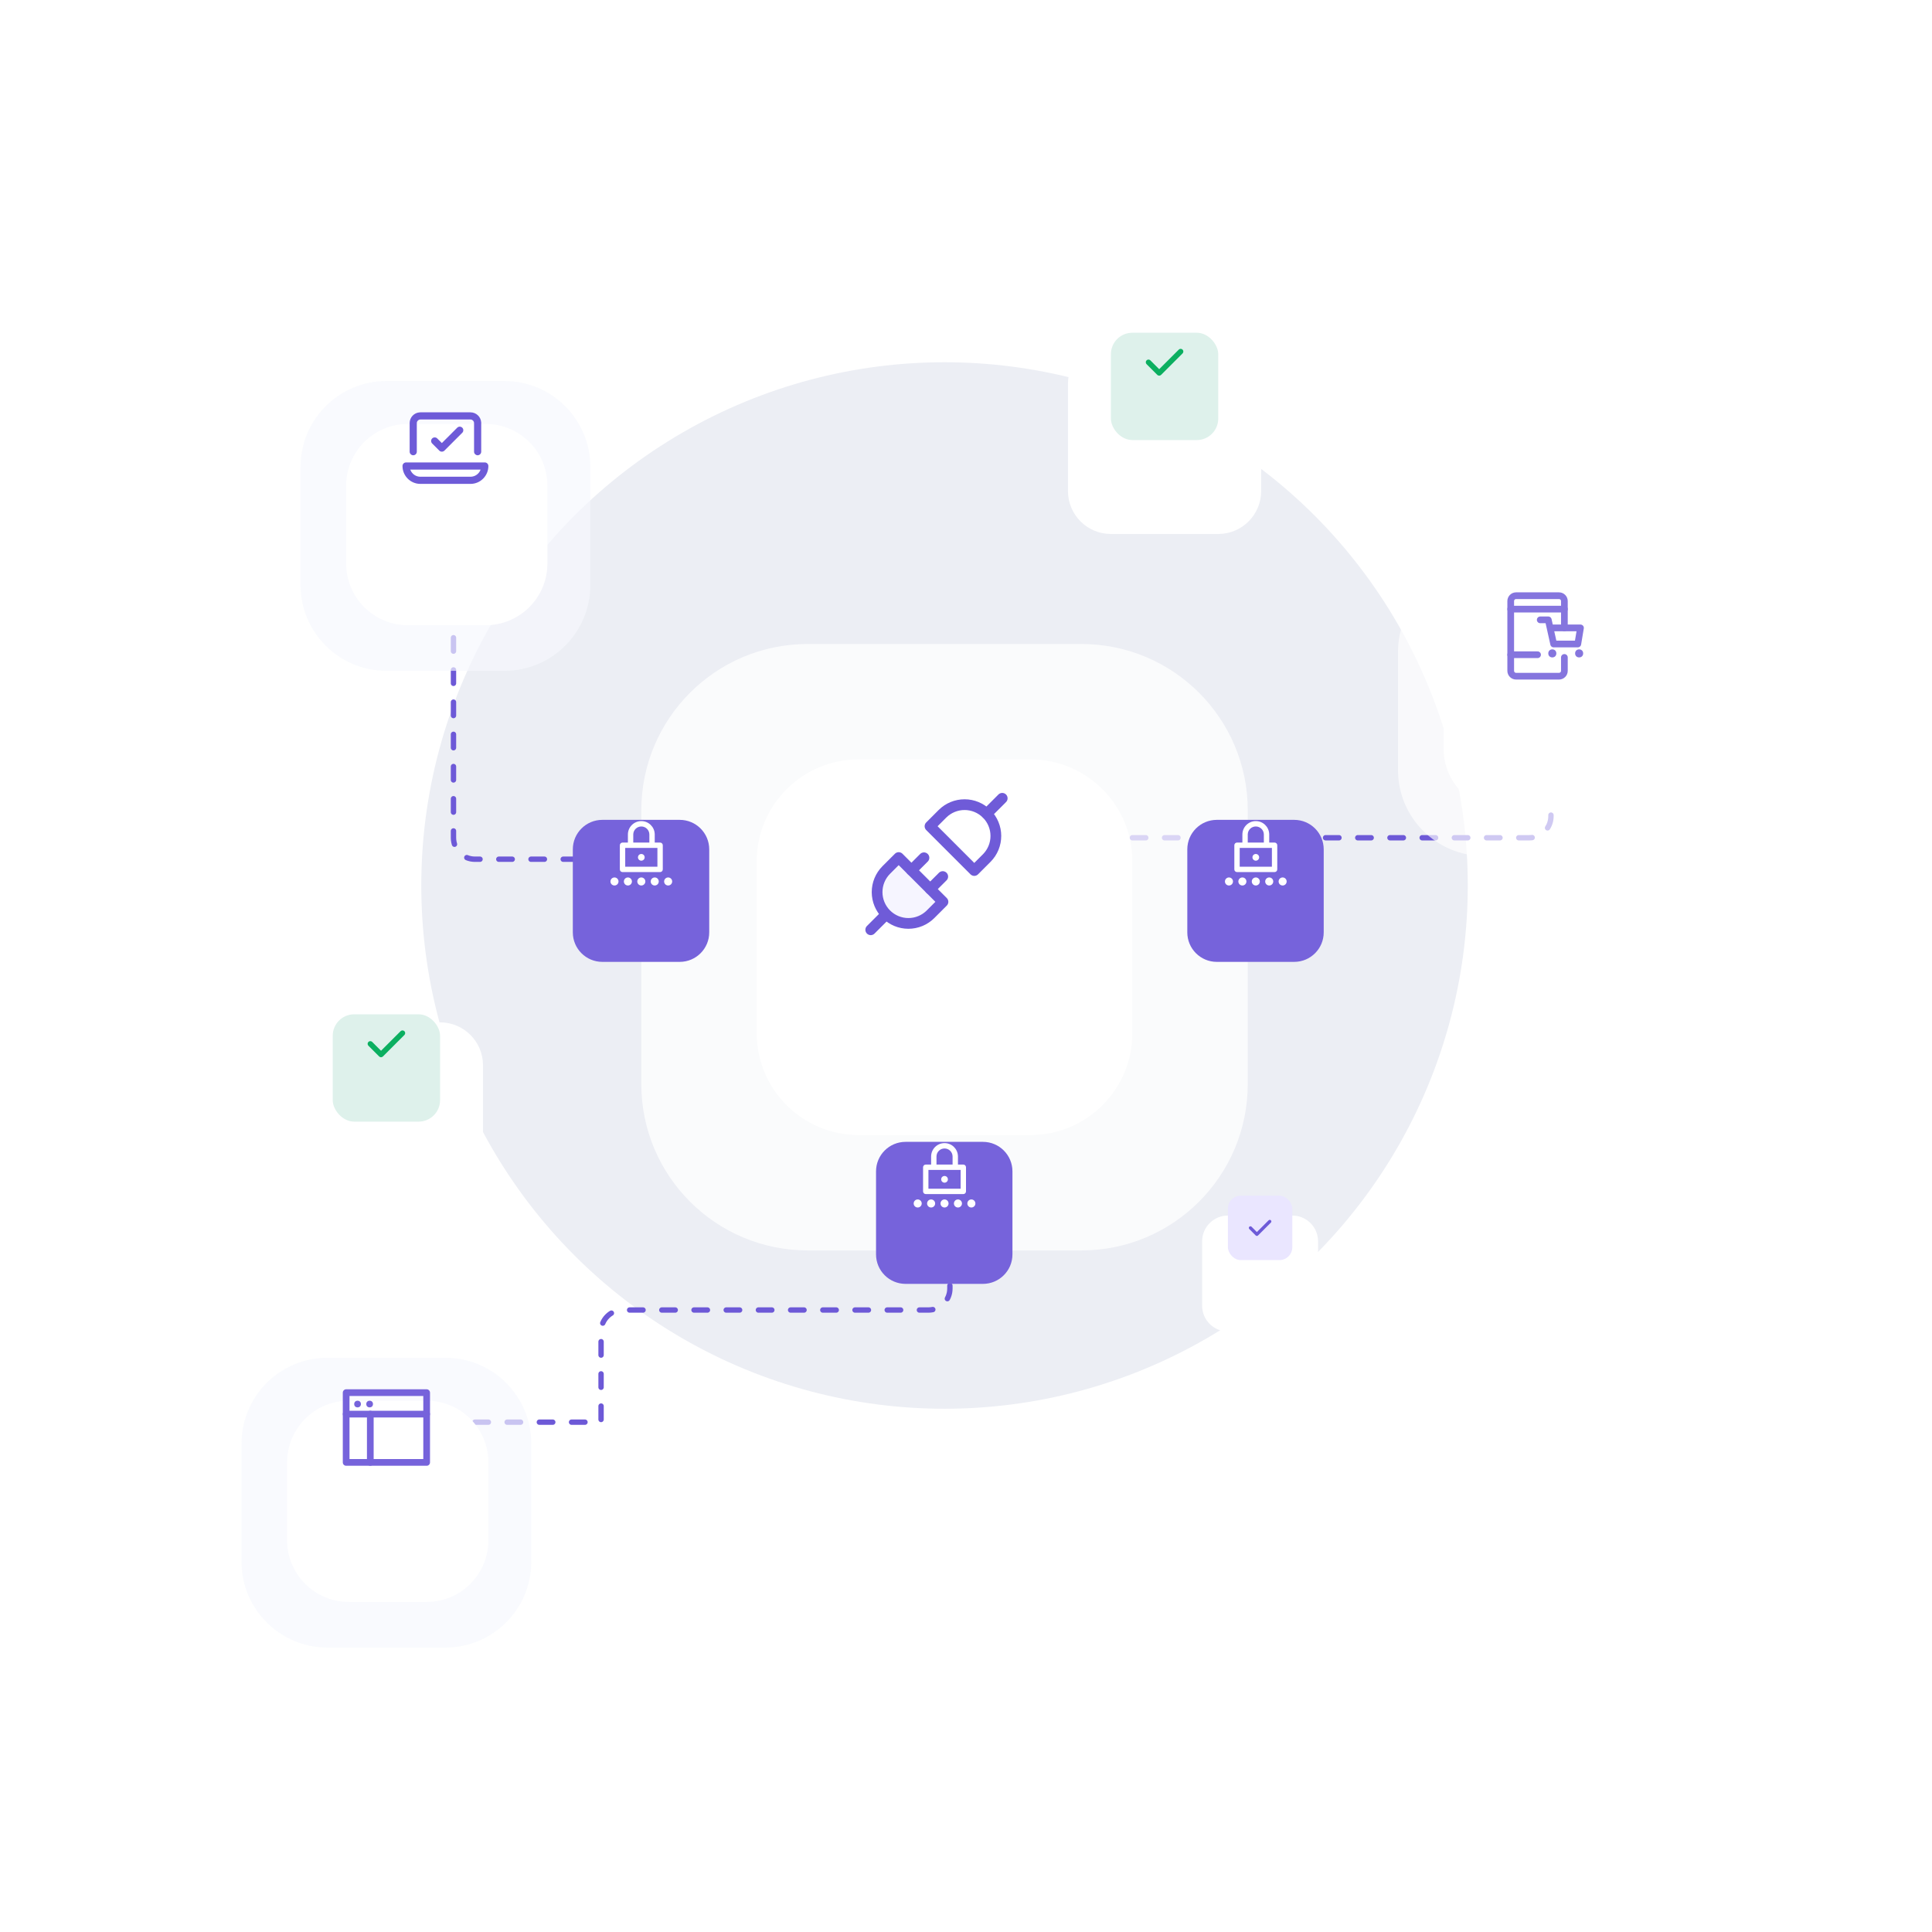 <svg width="720" height="720" viewBox="0 0 720 720" fill="none" xmlns="http://www.w3.org/2000/svg">
<circle cx="352" cy="330" r="195" fill="#ECEEF4"/>
<path d="M129 530L224 530V496.205C224 491.786 227.582 488.205 232 488.205L346 488.205C350.418 488.205 354 484.623 354 480.205V458" stroke="#6D59D7" stroke-width="2" stroke-linecap="round" stroke-dasharray="5 7"/>
<path d="M386 312.205L570 312.205C574.418 312.205 578 308.623 578 304.205V282" stroke="#6D59D7" stroke-width="2" stroke-linecap="round" stroke-dasharray="5 7"/>
<path d="M238.891 320.205L176.999 320.205C172.581 320.205 168.999 316.623 168.999 312.205L168.999 186" stroke="#6D59D7" stroke-width="2" stroke-linecap="round" stroke-dasharray="5 7"/>
<g opacity="0.749" filter="url(#filter0_d)">
<path fill-rule="evenodd" clip-rule="evenodd" d="M239 274C239 239.758 266.758 212 301 212H403C437.242 212 465 239.758 465 274V376C465 410.242 437.242 438 403 438H301C266.758 438 239 410.242 239 376L239 274Z" fill="white"/>
</g>
<g filter="url(#filter1_d)">
<path fill-rule="evenodd" clip-rule="evenodd" d="M282 293C282 272.013 299.013 255 320 255H384C404.987 255 422 272.013 422 293V357C422 377.987 404.987 395 384 395H320C299.013 395 282 377.987 282 357L282 293Z" fill="white"/>
</g>
<path d="M324.5 346.5L330.25 340.75" stroke="#6F5BD8" stroke-width="4" stroke-miterlimit="10" stroke-linecap="round" stroke-linejoin="round"/>
<path d="M334.917 319.584L330.251 324.251C328.079 326.442 326.863 329.404 326.87 332.49C326.876 335.575 328.105 338.532 330.287 340.714C332.468 342.895 335.425 344.124 338.511 344.131C341.596 344.137 344.558 342.922 346.75 340.75L351.416 336.083L334.917 319.584Z" fill="#F6F5FF" stroke="#6F5BD8" stroke-width="4" stroke-miterlimit="10" stroke-linecap="round" stroke-linejoin="round"/>
<path d="M373.5 297.5L367.75 303.25" stroke="#6F5BD8" stroke-width="4" stroke-miterlimit="10" stroke-linecap="round" stroke-linejoin="round"/>
<path d="M363.083 324.416L367.749 319.75C369.921 317.558 371.137 314.596 371.13 311.511C371.124 308.425 369.895 305.468 367.713 303.287C365.532 301.105 362.575 299.876 359.489 299.87C356.404 299.863 353.442 301.079 351.25 303.251L346.584 307.917L363.083 324.416Z" stroke="#6F5BD8" stroke-width="4" stroke-miterlimit="10" stroke-linecap="round" stroke-linejoin="round"/>
<path d="M344.333 319.667L339.667 324.333" stroke="#6F5BD8" stroke-width="4" stroke-miterlimit="10" stroke-linecap="round" stroke-linejoin="round"/>
<path d="M351.333 326.667L346.667 331.333" stroke="#6F5BD8" stroke-width="4" stroke-miterlimit="10" stroke-linecap="round" stroke-linejoin="round"/>
<g filter="url(#filter2_d)">
<path fill-rule="evenodd" clip-rule="evenodd" d="M213.473 302.537C213.473 296.461 218.398 291.537 224.473 291.537H253.31C259.385 291.537 264.31 296.461 264.31 302.537V333.463C264.31 339.539 259.385 344.463 253.31 344.463H224.473C218.398 344.463 213.473 339.539 213.473 333.463L213.473 302.537Z" fill="#7663DB"/>
</g>
<path fill-rule="evenodd" clip-rule="evenodd" d="M239 306C241.689 306 243.882 308.122 243.995 310.783L244 311V314H246C246.552 314 247 314.448 247 315V324C247 324.552 246.552 325 246 325H232C231.448 325 231 324.552 231 324V315C231 314.448 231.448 314 232 314H234V311C234 308.239 236.239 306 239 306ZM242 311V314H236V311L236.005 310.824C236.096 309.249 237.402 308 239 308C240.657 308 242 309.343 242 311ZM233 323H245V316H243H235H233V323ZM239 320.75C239.69 320.75 240.25 320.19 240.25 319.5C240.25 318.81 239.69 318.25 239 318.25C238.31 318.25 237.75 318.81 237.75 319.5C237.75 320.19 238.31 320.75 239 320.75ZM234 330C234.828 330 235.5 329.328 235.5 328.5C235.5 327.672 234.828 327 234 327C233.172 327 232.5 327.672 232.5 328.5C232.5 329.328 233.172 330 234 330ZM240.5 328.5C240.5 329.328 239.828 330 239 330C238.172 330 237.5 329.328 237.5 328.5C237.5 327.672 238.172 327 239 327C239.828 327 240.5 327.672 240.5 328.5ZM244 330C244.828 330 245.5 329.328 245.5 328.5C245.5 327.672 244.828 327 244 327C243.172 327 242.5 327.672 242.5 328.5C242.5 329.328 243.172 330 244 330ZM250.5 328.5C250.5 329.328 249.828 330 249 330C248.172 330 247.5 329.328 247.5 328.5C247.5 327.672 248.172 327 249 327C249.828 327 250.5 327.672 250.5 328.5ZM229 330C229.828 330 230.5 329.328 230.5 328.5C230.5 327.672 229.828 327 229 327C228.172 327 227.5 327.672 227.5 328.5C227.5 329.328 228.172 330 229 330Z" fill="white"/>
<g filter="url(#filter3_d)">
<path fill-rule="evenodd" clip-rule="evenodd" d="M326.473 422.537C326.473 416.461 331.398 411.537 337.473 411.537H366.31C372.385 411.537 377.31 416.461 377.31 422.537V453.463C377.31 459.539 372.385 464.463 366.31 464.463H337.473C331.398 464.463 326.473 459.539 326.473 453.463L326.473 422.537Z" fill="#7663DB"/>
</g>
<path fill-rule="evenodd" clip-rule="evenodd" d="M352 426C354.689 426 356.882 428.122 356.995 430.783L357 431V434H359C359.552 434 360 434.448 360 435V444C360 444.552 359.552 445 359 445H345C344.448 445 344 444.552 344 444V435C344 434.448 344.448 434 345 434H347V431C347 428.239 349.239 426 352 426ZM355 431V434H349V431L349.005 430.824C349.096 429.249 350.402 428 352 428C353.657 428 355 429.343 355 431ZM346 443H358V436H356H348H346V443ZM352 440.75C352.69 440.75 353.25 440.19 353.25 439.5C353.25 438.81 352.69 438.25 352 438.25C351.31 438.25 350.75 438.81 350.75 439.5C350.75 440.19 351.31 440.75 352 440.75ZM347 450C347.828 450 348.5 449.328 348.5 448.5C348.5 447.672 347.828 447 347 447C346.172 447 345.5 447.672 345.5 448.5C345.5 449.328 346.172 450 347 450ZM353.5 448.5C353.5 449.328 352.828 450 352 450C351.172 450 350.5 449.328 350.5 448.5C350.5 447.672 351.172 447 352 447C352.828 447 353.5 447.672 353.5 448.5ZM357 450C357.828 450 358.5 449.328 358.5 448.5C358.5 447.672 357.828 447 357 447C356.172 447 355.5 447.672 355.5 448.5C355.5 449.328 356.172 450 357 450ZM363.5 448.5C363.5 449.328 362.828 450 362 450C361.172 450 360.5 449.328 360.5 448.5C360.5 447.672 361.172 447 362 447C362.828 447 363.5 447.672 363.5 448.5ZM342 450C342.828 450 343.5 449.328 343.5 448.5C343.5 447.672 342.828 447 342 447C341.172 447 340.5 447.672 340.5 448.5C340.5 449.328 341.172 450 342 450Z" fill="white"/>
<g filter="url(#filter4_d)">
<path fill-rule="evenodd" clip-rule="evenodd" d="M448 445.6C448 440.298 452.298 436 457.6 436L481.6 436C486.902 436 491.2 440.298 491.2 445.6V469.6C491.2 474.902 486.902 479.2 481.6 479.2H457.6C452.298 479.2 448 474.902 448 469.6V445.6Z" fill="white"/>
</g>
<rect x="457.6" y="445.6" width="24" height="24" rx="4.8" fill="#EAE6FF"/>
<path fill-rule="evenodd" clip-rule="evenodd" d="M472.776 454.776C473.01 454.542 473.39 454.542 473.624 454.776C473.841 454.992 473.857 455.332 473.674 455.568L473.624 455.624L468.824 460.424C468.608 460.641 468.268 460.657 468.032 460.474L467.976 460.424L465.576 458.024C465.342 457.79 465.342 457.41 465.576 457.176C465.792 456.96 466.133 456.943 466.368 457.126L466.424 457.176L468.4 459.151L472.776 454.776Z" fill="#6E5BD8"/>
<g filter="url(#filter5_d)">
<path fill-rule="evenodd" clip-rule="evenodd" d="M398 115C398 106.163 405.163 99 414 99L454 99C462.837 99 470 106.163 470 115V155C470 163.837 462.837 171 454 171H414C405.163 171 398 163.837 398 155V115Z" fill="white"/>
</g>
<g filter="url(#filter6_d)">
<rect x="414" y="115" width="40" height="40" rx="8" fill="#DEF1EB"/>
</g>
<path fill-rule="evenodd" clip-rule="evenodd" d="M439.293 130.293C439.683 129.902 440.317 129.902 440.707 130.293C441.068 130.653 441.095 131.221 440.79 131.613L440.707 131.707L432.707 139.707C432.347 140.068 431.779 140.095 431.387 139.79L431.293 139.707L427.293 135.707C426.902 135.317 426.902 134.683 427.293 134.293C427.653 133.932 428.221 133.905 428.613 134.21L428.707 134.293L432 137.585L439.293 130.293Z" fill="#0BAF60"/>
<g filter="url(#filter7_d)">
<path fill-rule="evenodd" clip-rule="evenodd" d="M108 369C108 360.163 115.163 353 124 353L164 353C172.837 353 180 360.163 180 369V409C180 417.837 172.837 425 164 425H124C115.163 425 108 417.837 108 409V369Z" fill="white"/>
</g>
<g filter="url(#filter8_d)">
<rect x="124" y="369" width="40" height="40" rx="8" fill="#DEF1EB"/>
</g>
<path fill-rule="evenodd" clip-rule="evenodd" d="M149.293 384.293C149.683 383.902 150.317 383.902 150.707 384.293C151.068 384.653 151.095 385.221 150.79 385.613L150.707 385.707L142.707 393.707C142.347 394.068 141.779 394.095 141.387 393.79L141.293 393.707L137.293 389.707C136.902 389.317 136.902 388.683 137.293 388.293C137.653 387.932 138.221 387.905 138.613 388.21L138.707 388.293L142 391.585L149.293 384.293Z" fill="#0BAF60"/>
<g filter="url(#filter9_d)">
<path fill-rule="evenodd" clip-rule="evenodd" d="M442.473 302.537C442.473 296.461 447.398 291.537 453.473 291.537H482.31C488.385 291.537 493.31 296.461 493.31 302.537V333.463C493.31 339.539 488.385 344.463 482.31 344.463H453.473C447.398 344.463 442.473 339.539 442.473 333.463L442.473 302.537Z" fill="#7663DB"/>
</g>
<path fill-rule="evenodd" clip-rule="evenodd" d="M468 306C470.689 306 472.882 308.122 472.995 310.783L473 311V314H475C475.552 314 476 314.448 476 315V324C476 324.552 475.552 325 475 325H461C460.448 325 460 324.552 460 324V315C460 314.448 460.448 314 461 314H463V311C463 308.239 465.239 306 468 306ZM471 311V314H465V311L465.005 310.824C465.096 309.249 466.402 308 468 308C469.657 308 471 309.343 471 311ZM462 323H474V316H472H464H462V323ZM468 320.75C468.69 320.75 469.25 320.19 469.25 319.5C469.25 318.81 468.69 318.25 468 318.25C467.31 318.25 466.75 318.81 466.75 319.5C466.75 320.19 467.31 320.75 468 320.75ZM463 330C463.828 330 464.5 329.328 464.5 328.5C464.5 327.672 463.828 327 463 327C462.172 327 461.5 327.672 461.5 328.5C461.5 329.328 462.172 330 463 330ZM469.5 328.5C469.5 329.328 468.828 330 468 330C467.172 330 466.5 329.328 466.5 328.5C466.5 327.672 467.172 327 468 327C468.828 327 469.5 327.672 469.5 328.5ZM473 330C473.828 330 474.5 329.328 474.5 328.5C474.5 327.672 473.828 327 473 327C472.172 327 471.5 327.672 471.5 328.5C471.5 329.328 472.172 330 473 330ZM479.5 328.5C479.5 329.328 478.828 330 478 330C477.172 330 476.5 329.328 476.5 328.5C476.5 327.672 477.172 327 478 327C478.828 327 479.5 327.672 479.5 328.5ZM458 330C458.828 330 459.5 329.328 459.5 328.5C459.5 327.672 458.828 327 458 327C457.172 327 456.5 327.672 456.5 328.5C456.5 329.328 457.172 330 458 330Z" fill="white"/>
<g opacity="0.673" filter="url(#filter10_d)">
<path fill-rule="evenodd" clip-rule="evenodd" d="M112 146C112 128.327 126.327 114 144 114H188C205.673 114 220 128.327 220 146V190C220 207.673 205.673 222 188 222H144C126.327 222 112 207.673 112 190L112 146Z" fill="#F6F8FD"/>
</g>
<g filter="url(#filter11_d)">
<path fill-rule="evenodd" clip-rule="evenodd" d="M129 153C129 140.297 139.297 130 152 130H181C193.703 130 204 140.297 204 153V182C204 194.703 193.703 205 181 205H152C139.297 205 129 194.703 129 182L129 153Z" fill="white"/>
</g>
<path fill-rule="evenodd" clip-rule="evenodd" d="M175.333 153.667C177.464 153.667 179.205 155.332 179.327 157.431L179.333 157.667V168.333C179.333 169.07 178.736 169.667 178 169.667C177.316 169.667 176.753 169.152 176.676 168.489L176.667 168.333V157.667C176.667 156.983 176.152 156.419 175.489 156.342L175.333 156.333H156.667C155.983 156.333 155.419 156.848 155.342 157.511L155.333 157.667V168.333C155.333 169.07 154.736 169.667 154 169.667C153.316 169.667 152.753 169.152 152.676 168.489L152.667 168.333V157.667C152.667 155.536 154.332 153.795 156.432 153.673L156.667 153.667H175.333ZM151.333 172.333H180.667C181.403 172.333 182 172.93 182 173.667C182 177.348 179.015 180.333 175.333 180.333H156.667C152.985 180.333 150 177.348 150 173.667C150 172.93 150.597 172.333 151.333 172.333ZM179.105 175H152.893L152.996 175.258C153.581 176.607 154.889 177.57 156.432 177.66L156.667 177.667H175.333C177.069 177.667 178.547 176.561 179.1 175.016L179.105 175ZM172.276 159.39C171.755 158.87 170.911 158.87 170.391 159.39L164.667 165.113L162.943 163.39L162.817 163.279C162.294 162.873 161.538 162.91 161.057 163.39C160.536 163.911 160.536 164.755 161.057 165.276L163.724 167.943L163.849 168.054C164.373 168.46 165.129 168.423 165.609 167.943L172.276 161.276L172.387 161.15C172.794 160.627 172.757 159.871 172.276 159.39Z" fill="#6E5BD8"/>
<g opacity="0.673" filter="url(#filter12_d)">
<path fill-rule="evenodd" clip-rule="evenodd" d="M90 510C90 492.327 104.327 478 122 478H166C183.673 478 198 492.327 198 510V554C198 571.673 183.673 586 166 586H122C104.327 586 90 571.673 90 554L90 510Z" fill="#F6F8FD"/>
</g>
<g filter="url(#filter13_d)">
<path fill-rule="evenodd" clip-rule="evenodd" d="M107 517C107 504.297 117.297 494 130 494H159C171.703 494 182 504.297 182 517V546C182 558.703 171.703 569 159 569H130C117.297 569 107 558.703 107 546L107 517Z" fill="white"/>
</g>
<path d="M129 527H159" stroke="#7663DB" stroke-width="2.5" stroke-linecap="round" stroke-linejoin="round"/>
<path d="M138 527V545" stroke="#7663DB" stroke-width="2.5" stroke-linecap="round" stroke-linejoin="round"/>
<rect x="129" y="519" width="30" height="26" stroke="#7663DB" stroke-width="2.5" stroke-linecap="round" stroke-linejoin="round"/>
<circle cx="133.25" cy="523.25" r="1.25" fill="#7663DB"/>
<circle cx="137.75" cy="523.25" r="1.25" fill="#7663DB"/>
<g opacity="0.673" filter="url(#filter14_d)">
<path fill-rule="evenodd" clip-rule="evenodd" d="M521 215C521 197.327 535.327 183 553 183H597C614.673 183 629 197.327 629 215V259C629 276.673 614.673 291 597 291H553C535.327 291 521 276.673 521 259L521 215Z" fill="white"/>
</g>
<g filter="url(#filter15_d)">
<path fill-rule="evenodd" clip-rule="evenodd" d="M538 222C538 209.297 548.297 199 561 199H590C602.703 199 613 209.297 613 222V251C613 263.703 602.703 274 590 274H561C548.297 274 538 263.703 538 251L538 222Z" fill="white"/>
</g>
<path d="M563 244H573" stroke="#8575DE" stroke-width="2.5" stroke-linecap="round" stroke-linejoin="round"/>
<path d="M563 227H583" stroke="#8575DE" stroke-width="2.5" stroke-linecap="round" stroke-linejoin="round"/>
<path d="M583 245V250C583 251.1 582.1 252 581 252H565C563.9 252 563 251.1 563 250V224C563 222.9 563.9 222 565 222H581C582.1 222 583 222.9 583 224V234" stroke="#8575DE" stroke-width="2.5" stroke-linecap="round" stroke-linejoin="round"/>
<circle cx="578.5" cy="243.5" r="1.5" fill="#8575DE"/>
<circle cx="588.5" cy="243.5" r="1.5" fill="#8575DE"/>
<path d="M577.667 234H589L588 240H579L577 231H574" stroke="#8575DE" stroke-width="2.5" stroke-linecap="round" stroke-linejoin="round"/>
<defs>
<filter id="filter0_d" x="189" y="190" width="326" height="326" filterUnits="userSpaceOnUse" color-interpolation-filters="sRGB">
<feFlood flood-opacity="0" result="BackgroundImageFix"/>
<feColorMatrix in="SourceAlpha" type="matrix" values="0 0 0 0 0 0 0 0 0 0 0 0 0 0 0 0 0 0 127 0"/>
<feOffset dy="28"/>
<feGaussianBlur stdDeviation="25"/>
<feColorMatrix type="matrix" values="0 0 0 0 0.862 0 0 0 0 0.867 0 0 0 0 0.883 0 0 0 0.451 0"/>
<feBlend mode="normal" in2="BackgroundImageFix" result="effect1_dropShadow"/>
<feBlend mode="normal" in="SourceGraphic" in2="effect1_dropShadow" result="shape"/>
</filter>
<filter id="filter1_d" x="232" y="233" width="240" height="240" filterUnits="userSpaceOnUse" color-interpolation-filters="sRGB">
<feFlood flood-opacity="0" result="BackgroundImageFix"/>
<feColorMatrix in="SourceAlpha" type="matrix" values="0 0 0 0 0 0 0 0 0 0 0 0 0 0 0 0 0 0 127 0"/>
<feOffset dy="28"/>
<feGaussianBlur stdDeviation="25"/>
<feColorMatrix type="matrix" values="0 0 0 0 0.625 0 0 0 0 0.663 0 0 0 0 0.774 0 0 0 0.247 0"/>
<feBlend mode="normal" in2="BackgroundImageFix" result="effect1_dropShadow"/>
<feBlend mode="normal" in="SourceGraphic" in2="effect1_dropShadow" result="shape"/>
</filter>
<filter id="filter2_d" x="182.473" y="274.537" width="112.837" height="114.927" filterUnits="userSpaceOnUse" color-interpolation-filters="sRGB">
<feFlood flood-opacity="0" result="BackgroundImageFix"/>
<feColorMatrix in="SourceAlpha" type="matrix" values="0 0 0 0 0 0 0 0 0 0 0 0 0 0 0 0 0 0 127 0"/>
<feOffset dy="14"/>
<feGaussianBlur stdDeviation="15.5"/>
<feColorMatrix type="matrix" values="0 0 0 0 0.798 0 0 0 0 0.818 0 0 0 0 0.875 0 0 0 0.451 0"/>
<feBlend mode="normal" in2="BackgroundImageFix" result="effect1_dropShadow"/>
<feBlend mode="normal" in="SourceGraphic" in2="effect1_dropShadow" result="shape"/>
</filter>
<filter id="filter3_d" x="295.473" y="394.537" width="112.837" height="114.927" filterUnits="userSpaceOnUse" color-interpolation-filters="sRGB">
<feFlood flood-opacity="0" result="BackgroundImageFix"/>
<feColorMatrix in="SourceAlpha" type="matrix" values="0 0 0 0 0 0 0 0 0 0 0 0 0 0 0 0 0 0 127 0"/>
<feOffset dy="14"/>
<feGaussianBlur stdDeviation="15.5"/>
<feColorMatrix type="matrix" values="0 0 0 0 0.798 0 0 0 0 0.818 0 0 0 0 0.875 0 0 0 0.451 0"/>
<feBlend mode="normal" in2="BackgroundImageFix" result="effect1_dropShadow"/>
<feBlend mode="normal" in="SourceGraphic" in2="effect1_dropShadow" result="shape"/>
</filter>
<filter id="filter4_d" x="418" y="423" width="103.2" height="103.2" filterUnits="userSpaceOnUse" color-interpolation-filters="sRGB">
<feFlood flood-opacity="0" result="BackgroundImageFix"/>
<feColorMatrix in="SourceAlpha" type="matrix" values="0 0 0 0 0 0 0 0 0 0 0 0 0 0 0 0 0 0 127 0"/>
<feOffset dy="17"/>
<feGaussianBlur stdDeviation="15"/>
<feColorMatrix type="matrix" values="0 0 0 0 0.272 0 0 0 0 0.334 0 0 0 0 0.511 0 0 0 0.182 0"/>
<feBlend mode="normal" in2="BackgroundImageFix" result="effect1_dropShadow"/>
<feBlend mode="normal" in="SourceGraphic" in2="effect1_dropShadow" result="shape"/>
</filter>
<filter id="filter5_d" x="348" y="77" width="172" height="172" filterUnits="userSpaceOnUse" color-interpolation-filters="sRGB">
<feFlood flood-opacity="0" result="BackgroundImageFix"/>
<feColorMatrix in="SourceAlpha" type="matrix" values="0 0 0 0 0 0 0 0 0 0 0 0 0 0 0 0 0 0 127 0"/>
<feOffset dy="28"/>
<feGaussianBlur stdDeviation="25"/>
<feColorMatrix type="matrix" values="0 0 0 0 0.272 0 0 0 0 0.334 0 0 0 0 0.511 0 0 0 0.182 0"/>
<feBlend mode="normal" in2="BackgroundImageFix" result="effect1_dropShadow"/>
<feBlend mode="normal" in="SourceGraphic" in2="effect1_dropShadow" result="shape"/>
</filter>
<filter id="filter6_d" x="401" y="111" width="66" height="66" filterUnits="userSpaceOnUse" color-interpolation-filters="sRGB">
<feFlood flood-opacity="0" result="BackgroundImageFix"/>
<feColorMatrix in="SourceAlpha" type="matrix" values="0 0 0 0 0 0 0 0 0 0 0 0 0 0 0 0 0 0 127 0"/>
<feOffset dy="9"/>
<feGaussianBlur stdDeviation="6.5"/>
<feColorMatrix type="matrix" values="0 0 0 0 0.862 0 0 0 0 0.867 0 0 0 0 0.883 0 0 0 0.175 0"/>
<feBlend mode="normal" in2="BackgroundImageFix" result="effect1_dropShadow"/>
<feBlend mode="normal" in="SourceGraphic" in2="effect1_dropShadow" result="shape"/>
</filter>
<filter id="filter7_d" x="58" y="331" width="172" height="172" filterUnits="userSpaceOnUse" color-interpolation-filters="sRGB">
<feFlood flood-opacity="0" result="BackgroundImageFix"/>
<feColorMatrix in="SourceAlpha" type="matrix" values="0 0 0 0 0 0 0 0 0 0 0 0 0 0 0 0 0 0 127 0"/>
<feOffset dy="28"/>
<feGaussianBlur stdDeviation="25"/>
<feColorMatrix type="matrix" values="0 0 0 0 0.272 0 0 0 0 0.334 0 0 0 0 0.511 0 0 0 0.182 0"/>
<feBlend mode="normal" in2="BackgroundImageFix" result="effect1_dropShadow"/>
<feBlend mode="normal" in="SourceGraphic" in2="effect1_dropShadow" result="shape"/>
</filter>
<filter id="filter8_d" x="111" y="365" width="66" height="66" filterUnits="userSpaceOnUse" color-interpolation-filters="sRGB">
<feFlood flood-opacity="0" result="BackgroundImageFix"/>
<feColorMatrix in="SourceAlpha" type="matrix" values="0 0 0 0 0 0 0 0 0 0 0 0 0 0 0 0 0 0 127 0"/>
<feOffset dy="9"/>
<feGaussianBlur stdDeviation="6.5"/>
<feColorMatrix type="matrix" values="0 0 0 0 0.862 0 0 0 0 0.867 0 0 0 0 0.883 0 0 0 0.175 0"/>
<feBlend mode="normal" in2="BackgroundImageFix" result="effect1_dropShadow"/>
<feBlend mode="normal" in="SourceGraphic" in2="effect1_dropShadow" result="shape"/>
</filter>
<filter id="filter9_d" x="411.473" y="274.537" width="112.837" height="114.927" filterUnits="userSpaceOnUse" color-interpolation-filters="sRGB">
<feFlood flood-opacity="0" result="BackgroundImageFix"/>
<feColorMatrix in="SourceAlpha" type="matrix" values="0 0 0 0 0 0 0 0 0 0 0 0 0 0 0 0 0 0 127 0"/>
<feOffset dy="14"/>
<feGaussianBlur stdDeviation="15.5"/>
<feColorMatrix type="matrix" values="0 0 0 0 0.798 0 0 0 0 0.818 0 0 0 0 0.875 0 0 0 0.451 0"/>
<feBlend mode="normal" in2="BackgroundImageFix" result="effect1_dropShadow"/>
<feBlend mode="normal" in="SourceGraphic" in2="effect1_dropShadow" result="shape"/>
</filter>
<filter id="filter10_d" x="62" y="92" width="208" height="208" filterUnits="userSpaceOnUse" color-interpolation-filters="sRGB">
<feFlood flood-opacity="0" result="BackgroundImageFix"/>
<feColorMatrix in="SourceAlpha" type="matrix" values="0 0 0 0 0 0 0 0 0 0 0 0 0 0 0 0 0 0 127 0"/>
<feOffset dy="28"/>
<feGaussianBlur stdDeviation="25"/>
<feColorMatrix type="matrix" values="0 0 0 0 0.168 0 0 0 0 0.26 0 0 0 0 0.525 0 0 0 0.076 0"/>
<feBlend mode="normal" in2="BackgroundImageFix" result="effect1_dropShadow"/>
<feBlend mode="normal" in="SourceGraphic" in2="effect1_dropShadow" result="shape"/>
</filter>
<filter id="filter11_d" x="79" y="108" width="175" height="175" filterUnits="userSpaceOnUse" color-interpolation-filters="sRGB">
<feFlood flood-opacity="0" result="BackgroundImageFix"/>
<feColorMatrix in="SourceAlpha" type="matrix" values="0 0 0 0 0 0 0 0 0 0 0 0 0 0 0 0 0 0 127 0"/>
<feOffset dy="28"/>
<feGaussianBlur stdDeviation="25"/>
<feColorMatrix type="matrix" values="0 0 0 0 0.256 0 0 0 0 0.315 0 0 0 0 0.482 0 0 0 0.074 0"/>
<feBlend mode="normal" in2="BackgroundImageFix" result="effect1_dropShadow"/>
<feBlend mode="normal" in="SourceGraphic" in2="effect1_dropShadow" result="shape"/>
</filter>
<filter id="filter12_d" x="40" y="456" width="208" height="208" filterUnits="userSpaceOnUse" color-interpolation-filters="sRGB">
<feFlood flood-opacity="0" result="BackgroundImageFix"/>
<feColorMatrix in="SourceAlpha" type="matrix" values="0 0 0 0 0 0 0 0 0 0 0 0 0 0 0 0 0 0 127 0"/>
<feOffset dy="28"/>
<feGaussianBlur stdDeviation="25"/>
<feColorMatrix type="matrix" values="0 0 0 0 0.168 0 0 0 0 0.26 0 0 0 0 0.525 0 0 0 0.076 0"/>
<feBlend mode="normal" in2="BackgroundImageFix" result="effect1_dropShadow"/>
<feBlend mode="normal" in="SourceGraphic" in2="effect1_dropShadow" result="shape"/>
</filter>
<filter id="filter13_d" x="57" y="472" width="175" height="175" filterUnits="userSpaceOnUse" color-interpolation-filters="sRGB">
<feFlood flood-opacity="0" result="BackgroundImageFix"/>
<feColorMatrix in="SourceAlpha" type="matrix" values="0 0 0 0 0 0 0 0 0 0 0 0 0 0 0 0 0 0 127 0"/>
<feOffset dy="28"/>
<feGaussianBlur stdDeviation="25"/>
<feColorMatrix type="matrix" values="0 0 0 0 0.256 0 0 0 0 0.315 0 0 0 0 0.482 0 0 0 0.074 0"/>
<feBlend mode="normal" in2="BackgroundImageFix" result="effect1_dropShadow"/>
<feBlend mode="normal" in="SourceGraphic" in2="effect1_dropShadow" result="shape"/>
</filter>
<filter id="filter14_d" x="471" y="161" width="208" height="208" filterUnits="userSpaceOnUse" color-interpolation-filters="sRGB">
<feFlood flood-opacity="0" result="BackgroundImageFix"/>
<feColorMatrix in="SourceAlpha" type="matrix" values="0 0 0 0 0 0 0 0 0 0 0 0 0 0 0 0 0 0 127 0"/>
<feOffset dy="28"/>
<feGaussianBlur stdDeviation="25"/>
<feColorMatrix type="matrix" values="0 0 0 0 0.862 0 0 0 0 0.867 0 0 0 0 0.883 0 0 0 0.451 0"/>
<feBlend mode="normal" in2="BackgroundImageFix" result="effect1_dropShadow"/>
<feBlend mode="normal" in="SourceGraphic" in2="effect1_dropShadow" result="shape"/>
</filter>
<filter id="filter15_d" x="488" y="177" width="175" height="175" filterUnits="userSpaceOnUse" color-interpolation-filters="sRGB">
<feFlood flood-opacity="0" result="BackgroundImageFix"/>
<feColorMatrix in="SourceAlpha" type="matrix" values="0 0 0 0 0 0 0 0 0 0 0 0 0 0 0 0 0 0 127 0"/>
<feOffset dy="28"/>
<feGaussianBlur stdDeviation="25"/>
<feColorMatrix type="matrix" values="0 0 0 0 0.625 0 0 0 0 0.663 0 0 0 0 0.774 0 0 0 0.451 0"/>
<feBlend mode="normal" in2="BackgroundImageFix" result="effect1_dropShadow"/>
<feBlend mode="normal" in="SourceGraphic" in2="effect1_dropShadow" result="shape"/>
</filter>
</defs>
</svg>
